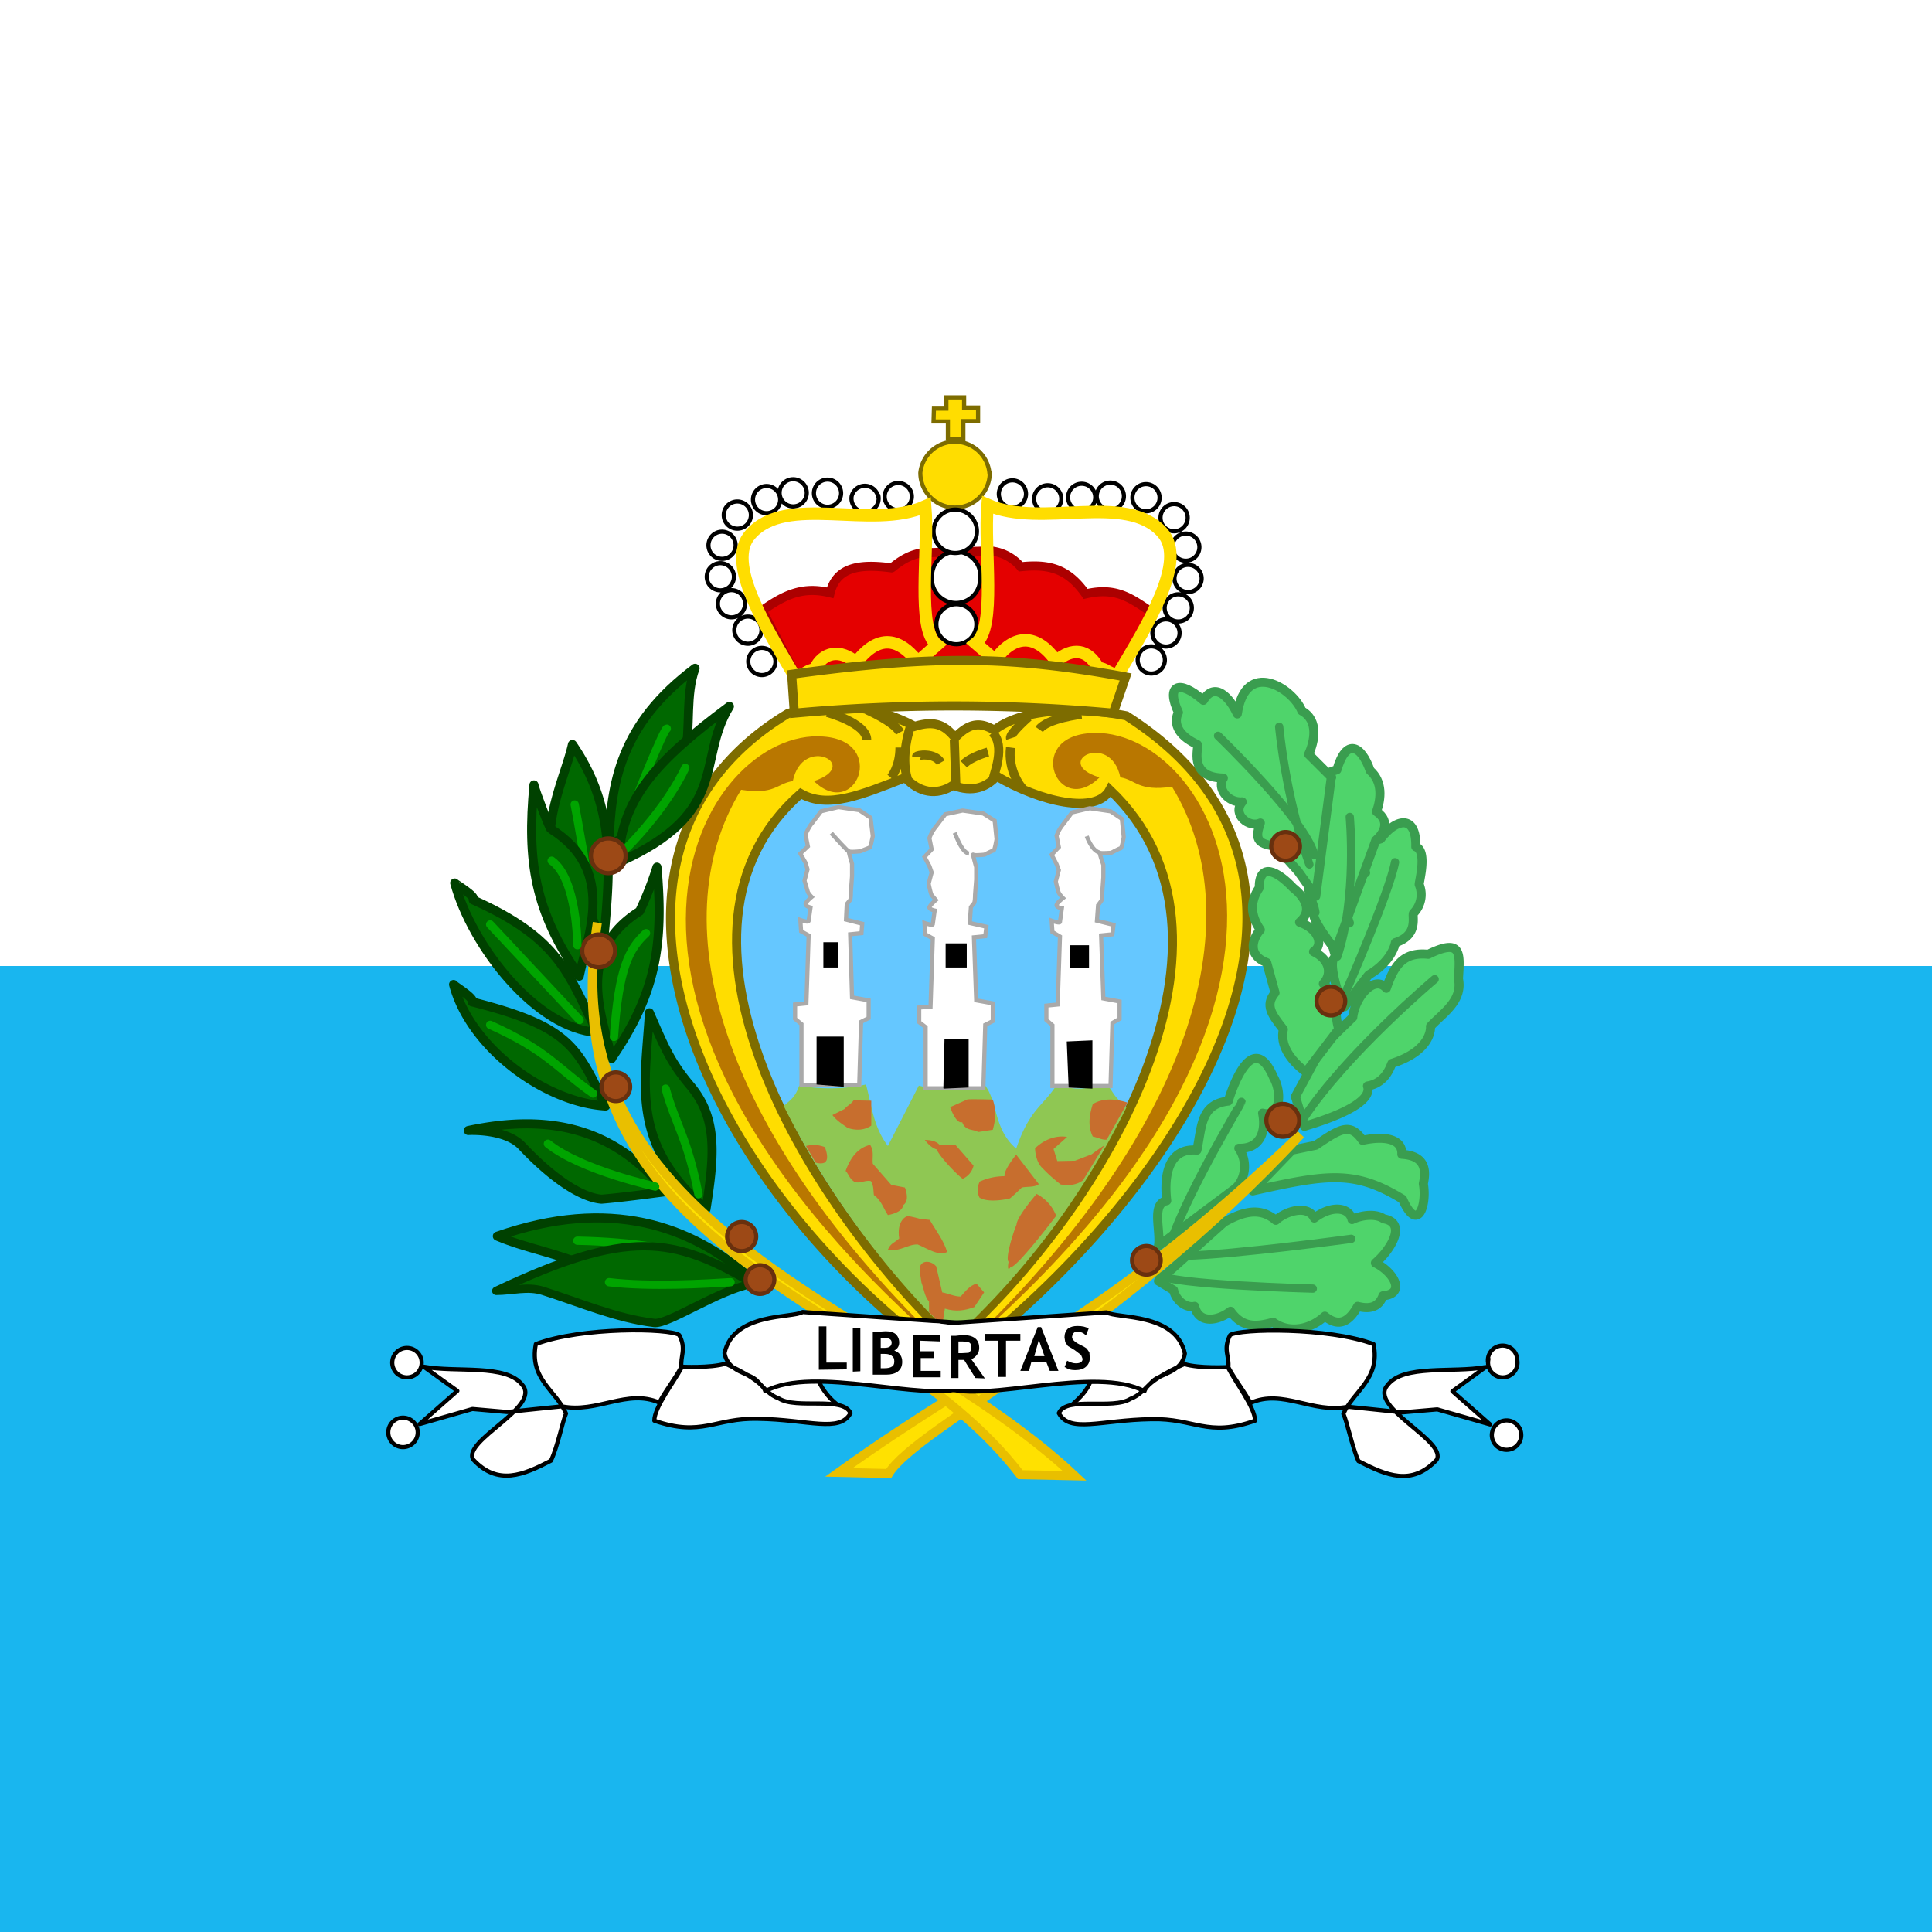 <svg viewBox="0 0 512 512" id="flag-icons-sm" xmlns="http://www.w3.org/2000/svg">
  <rect x="0" y="0" width="512" height="512" fill="#808080" stroke="none"/>
  <g stroke-width="1pt" fill-rule="evenodd">
    <path d="M0 256h512v256H0z" fill="#19b6ef"></path>
    <path d="M0 0h512v256H0z" fill="#fff"></path>
  </g>
  <path d="M252.9 361.8C308.8 320 369 234.6 298.5 189.7c-13.2-2.6-27.9-1.8-35 3.8-3.7-2.2-6.6-2-10.4 2-2.6-3.2-5.2-4.7-10.7-3a44 44 0 0 0-33.6-3.4c-61.5 37-23.9 124.6 44 172.7z" stroke-width="2.4" stroke="#7d6c00" fill-rule="evenodd" fill="#fd0"></path>
  <g stroke="#3a9d4f">
    <path d="M356.3 266.8s6.3-8.5 6.5-8.5c6.3-3.7 7-8.5 7-8.5 6.3-2 4.3-7.1 4.8-7.8a7 7 0 0 0 1.5-7.6c0-.9 2.2-8.9-.9-10 .2-8.5-5.1-7.7-9.3-2.1-4.5 1.3-5.5 5-4 9-5.8 0-6 8.5-4.3 13.3-7.8-.2-3.4 8.5-3.7 9-2.6 1.2 2 13.6 2.4 13.2zM307 339.5l4 2.4c.7 3 3.5 4.8 5.6 4.3 1 4.6 6 4 9.5 1.3 3 4.2 6.5 4.3 11.3 2.9 4.4 3.2 10 1.8 13.7-1.6 4 3.3 6.7 1 8.7-2.6 3.1.8 5.6.3 6.7-2.8 6.1-.5 3-6.2-2-8.7 4-3.4 8.5-10.6 2.2-11.7-2-1.4-5.6-1.1-8.4.2-.7-3.2-5.2-4-10-.4-1.7-3.6-7.5-1.9-10.2.6-3.5-3-7.6-3-13.7.5zm0-9.3c.7-4-2-11.2 2.2-12-.8-6.6.4-14.1 8-13.4 1.3-6.3 1-12.2 8.3-13 0 0 5.9-20.5 12-6.3 2.3 4 1.9 10.8-2.9 9.5 1 5-.7 9.5-6.3 9.3 2.5 3.6 1.7 8.4-1 10.7zm35.4-25.4 6.3-1.3c6.5-4.4 9.1-6.1 12.4-1.3 5.4-1.2 10.6-.6 10.4 3.7 6.5.4 6.4 4.5 5.7 7.8 1 5.7-1.5 13.2-5.5 4.1-12.6-7.7-19.7-6.7-39.7-2.2zm3.3-6.3c.2-.2 18.7-5 16.7-10.7 5.2-.8 6.3-6 6.5-6 10.9-3.5 10.2-9.8 10.2-9.8 3.1-3.4 8.6-6.7 7.4-12.6.4-6.7 1-10.9-8-6.5-6.8-.7-9.1 3.2-11.1 9-3.2-3.7-8.3 2.3-8.9 7.7 0 0-8.3 8-8.3 8.2l-6.9 12.8z" stroke-width="2.4" stroke-linejoin="round" fill-rule="evenodd" fill="#4fd46b"></path>
    <path d="M346.1 284.1c-4.4-3.3-6.9-7.3-6-11.3-3-3.9-5-6.3-2.2-9.7l-2.2-8c-5.7-2.2-3.3-7-1.7-8.7q-4-5.7-.3-11.1c0-7 4.9-4.4 9 0 0 0 6.7 4.8 1.7 9.1 5 1.7 6.5 6 3.7 7.8 4.3 2 5 5.9 2.6 8.5 4.4 3.5 2.7 8 4.1 12z" stroke-width="2.4" stroke-linejoin="round" fill-rule="evenodd" fill="#4fd46b"></path>
    <path d="M354 251.8c-.3-.2-7.5-9.4-5.5-10-.4-2.8-2.6-5.9-1.3-8.7-3.5-3.5-3.6-7.7-.9-11-2.4-3.3-1.3-7.7 2-10.5-1-5.3 2.7-6.6 6-7.6 2.5-8.6 6.5-6.4 8.8.2 3.4 3 2.9 7.5 1.7 10.9 4 2.7 1.6 6.1-.2 7.6z" stroke-width="2.4" stroke-linejoin="round" fill-rule="evenodd" fill="#4fd46b"></path>
    <path d="m352.9 206-6.1-6.1c1.5-3.2 2.8-9-1.8-11.5-2.5-6.2-15-13.8-17.1.8-2-4.4-6-8.7-9-3.6-6.5-5.7-10-4-6.6 3.2 0 0-3 4.8 5 8.5.6.6-2.7 8.7 6.9 8.9-1.8 2.7 1.2 6.6 5 6.3-2.8 3.4 1.9 7 4.8 5.6-1.3 3.8-1.2 5.6 4 6.1l6 6.7 4.7 6.6 4.1-31.5z" stroke-width="2.4" stroke-linejoin="round" fill-rule="evenodd" fill="#4fd46b"></path>
    <path d="M356.6 263c.2-.4 11.6-26.5 13.1-34.5m-12-12s2 21.3-3.3 37M322.8 195s23.3 22.4 25.5 31.6m-9.3-34s1.6 18.4 8 36.5m33.2 30.4s-23.3 19.6-34.7 36.8m12.6 32s-30.7 4.2-44.2 4.5m34 8.7s-38-1-40.8-3.7M329 292c0 .3-19.3 32.2-20 42.7" stroke-width="2.2" stroke-linecap="round" fill="none"></path>
  </g>
  <path d="M252.7 355.7c-40.3-38-81.6-109.4-40.5-145.4 7.2 4.1 15.9.4 27.7-4.2 3.6 3.9 8.2 4.9 12.7 2 5.2 2.1 9 .4 11.5-2.4 11.6 6.8 26.5 10.3 30 3.6 40.4 38.4-.5 110-41.5 146.4z" stroke-width="2.4" stroke="#7d6c00" fill-rule="evenodd" fill="#65c7ff"></path>
  <path d="M252.9 354.6a227 227 0 0 1-45.2-61.5c2-1.8 3-2.3 4.1-5.4a46 46 0 0 0 17.7-.3c1.6 6.1 2 11.2 5.8 16.3l8.2-16a36 36 0 0 0 17.6 0c3.4 4.6 2.2 11.5 8.2 16.7 3.6-10.6 7.2-11.3 10.8-17 5.3 1.9 8.7 1 13-.3 2.3 2.6 1.2 2.5 5.4 6.4a206 206 0 0 1-45.6 61z" fill-rule="evenodd" fill="#8fc753"></path>
  <path d="M205.5 175.3a3.6 3.6 0 1 1-7.2 0 3.6 3.6 0 0 1 7.2 0zm-3.7-8.3a3.6 3.6 0 1 1-7.2 0 3.6 3.6 0 0 1 7.2 0zm-4.4-7.6a3.6 3.6 0 1 1-7.1 0 3.6 3.6 0 0 1 7.1 0zm-3-7.4a3.6 3.6 0 1 1-7 0 3.6 3.6 0 0 1 7 0zm.5-8.1a3.6 3.6 0 1 1-7.1 0 3.6 3.6 0 0 1 7.1 0zm18.9-13.3a3.6 3.6 0 1 1-7.2 0 3.6 3.6 0 0 1 7.2 0zm-7.1 1.2a3.6 3.6 0 1 1-7.1 0 3.6 3.6 0 0 1 7.1 0zm-7.7 4.7a3.6 3.6 0 1 1-7.2 0 3.6 3.6 0 0 1 7.2 0zm23.9-5.8a3.6 3.6 0 1 1-7.2 0 3.6 3.6 0 0 1 7.2 0zm9.9.8a3.6 3.6 0 1 1-7.1 0 3.6 3.6 0 0 1 7 0zm8.8-.5a3.6 3.6 0 1 1-7.1 0 3.6 3.6 0 0 1 7.1 0z" stroke-width="1.1" stroke="#000" fill-rule="evenodd" fill="#fff"></path>
  <path d="M262.3 125.3a9.2 9.2 0 1 1-18.4 0 9.2 9.2 0 0 1 18.3 0z" stroke-width="1.1" stroke="#7d6c00" fill-rule="evenodd" fill="#fd0"></path>
  <path d="M271.9 130.9a3.6 3.6 0 1 1-7.2 0 3.6 3.6 0 0 1 7.2 0zm9.3.7a3.6 3.6 0 1 1-7.1 0 3.6 3.6 0 0 1 7.1 0zm9-.4a3.6 3.6 0 1 1-7.1 0 3.6 3.6 0 0 1 7.1 0zm7.6-.3a3.6 3.6 0 1 1-7.1 0 3.6 3.6 0 0 1 7.1 0zm9.5 1a3.6 3.6 0 1 1-7.2 0 3.6 3.6 0 0 1 7.2 0zm7.4 4.7a3.6 3.6 0 1 1-7.1 0 3.6 3.6 0 0 1 7.1 0z" stroke-width="1.1" stroke="#000" fill-rule="evenodd" fill="#fff"></path>
  <path d="m202 161.8 9.2 17.6h84.5l9.7-17c-5.7-3.9-9.6-6.9-17.7-5-4.7-6.7-9.7-8-17.2-7.2a12 12 0 0 0-8-4.2l-17.8.5c-4.6.4-8.2 4-8.4 4-7.6-1-14.5-.7-16.3 6.6-6.9-1.7-11.7.2-18 4.7z" stroke-width="2.4" stroke="#ac0000" fill-rule="evenodd" fill="#e40000"></path>
  <path d="M317.8 144.4a3.6 3.6 0 1 1-7.1 0 3.6 3.6 0 0 1 7.1 0zm.6 8.3a3.6 3.6 0 1 1-7.1 0 3.6 3.6 0 0 1 7.1 0zm-2.6 7.8a3.6 3.6 0 1 1-7.1 0 3.6 3.6 0 0 1 7.1 0zm-3.3 6.4a3.6 3.6 0 1 1-7 0 3.6 3.6 0 0 1 7 0zm-3.8 8a3.6 3.6 0 1 1-7.2 0 3.6 3.6 0 0 1 7.2 0zm-50-10.2a5.3 5.3 0 1 1-10.5 0 5.3 5.3 0 0 1 10.5 0zm1-12.1a6.4 6.4 0 1 1-12.7 0 6.4 6.4 0 0 1 12.8 0z" stroke-width="1.1" stroke="#000" fill-rule="evenodd" fill="#fff"></path>
  <path d="M258.9 140.8a5.7 5.7 0 1 1-11.5 0 5.7 5.7 0 0 1 11.5 0z" stroke-width="1.1" stroke="#000" fill-rule="evenodd" fill="#fff"></path>
  <path d="M251.2 116.3v-4.6h-3.8l.1-3.4h3.3v-3h4.7v2.7h3.7v3.6h-3.9v4.8z" stroke-width="1.1" stroke="#7d6c00" fill-rule="evenodd" fill="#fd0"></path>
  <path d="M210.7 179.4c-7.5-12.9-18.7-30.3-11.8-37.8 9.6-10.9 32-1 46.3-7.4 1 12.3-2.4 32.5 3.1 36.7l-5.1 4.5c-3.1-4-9-9.4-16.3.2-4.1-3.6-8.8-3-11 1.8-2.2.3-2 1.2-5.2 2zm85.5-.5c7.5-12.8 18.7-30.2 11.8-37.8-9.6-10.8-32-1-46.3-7.3-1 12.2 2.4 32.4-3.1 36.7l5.1 4.4c5-6.9 11-7.1 16.2.3 4.2-3.7 8.5-3.2 11.1 1.8 2.2.3 2 1.1 5.2 2z" stroke-width="3.3" stroke="#fd0" fill="none"></path>
  <path d="M210.5 189a466 466 0 0 1 84.5 0l3.3-9.6c-29.5-5.4-49.9-6-88.5-.7z" stroke-width="2.4" stroke="#7d6c00" fill-rule="evenodd" fill="#fd0"></path>
  <path d="m249.7 351.3.7-4.5c3 .9 5.3.5 7.8-.4l2.6-3.9-2-2.3c-1.7.4-3 2-4.2 3.4-1.7 0-3.2-.8-4.9-1.1l-1.6-6.9c-1.6-1.9-5-1.7-4.3 1.7l.4 2.6c.6 1.6.9 3.9 2 5v2.8zm1.3-19.5c-2.3 1.1-5-.8-7.8-2-2.6-.1-4.7 2-7.9 1.4.6-1.7 2-2 3-3-.7-4.4 1.6-5.9 2.3-5.9s3.2.7 3.2.7l2.6.3c1.6 2.8 3.7 5.4 4.6 8.5" fill-rule="evenodd" fill="#c76e2e"></path>
  <path d="M235.5 390.5c7.5-12.3 60-36.8 109.2-89.9-50 48.3-81.4 60.1-122.4 89.6z" stroke-width="2.4" stroke="#e9bf00" fill-rule="evenodd" fill="#ffe100"></path>
  <path d="M307.6 334a3.8 3.8 0 1 1-7.6 0 3.8 3.8 0 0 1 7.6 0zm36.7-37.1a4.3 4.3 0 1 1-8.7 0 4.3 4.3 0 0 1 8.7 0zm12.2-31.6a3.8 3.8 0 1 1-7.6 0 3.8 3.8 0 0 1 7.6 0zm-12-41a3.8 3.8 0 1 1-7.6 0 3.8 3.8 0 0 1 7.6 0z" stroke-width="1.1" stroke="#68300e" fill-rule="evenodd" fill="#9d4916"></path>
  <path d="M212.4 287.6v-16.2l-1.7-1.4v-3.8l3-.3.6-18-2-1.1-.2-3s2.2.8 2.2.2l.5-3.5s-1.3-.3-1.3-.9 1.6-1.9 1.6-1.9-.8-.8-1-1.3l-.9-3 .8-3-.5-1.7-1.4-2.5 2-1.9-.6-3c0-.5 1.3-2.8 1.6-3l2.5-3.3 4.6-1.1 5.5.8 3 2 .6 4.9s-.6 3-.8 3l-2.5 1s-2.7.3-3 0 .8 3.3.8 3.3v3.3l-.3 4.1s0 2-.2 2.2l-.9 1.1-.2 4.1 4.3 1.1-.2 2.5-3 .3.5 16.7 4.4.8v4.7l-2 1-.5 16.8zm66.5.2v-16.1l-1.6-1.4v-3.8l3-.3.6-18-2-1.2-.2-3s2.2.8 2.2.3l.5-3.6s-1.4-.2-1.4-.8 1.7-1.9 1.7-1.9-.8-.8-1.1-1.4-.8-3-.8-3l.8-3-.6-1.6-1.3-2.5 1.9-2-.6-3a10 10 0 0 1 1.7-3l2.4-3.2 4.7-1.1 5.5.8 3 2 .5 4.8s-.5 3-.8 3-2.5 1.2-2.5 1.2-2.7.2-3 0 .9 3.2.9 3.2v3.3l-.3 4.1s0 2-.3 2.2l-.8 1.1-.3 4.1 4.4 1.1-.3 2.5-3 .3.6 16.7 4.3.8v4.6l-1.9 1.1-.5 16.7zm-33.6.6v-16.2l-1.7-1.3V267l3-.2.6-18.1-2-1.1-.2-3s2.2.8 2.2.3l.5-3.6s-1.4-.3-1.4-.8 1.7-2 1.7-2l-1.1-1.3c-.3-.5-.8-3-.8-3l.8-3-.6-1.7-1.3-2.4 1.9-2-.6-3a10 10 0 0 1 1.7-3l2.5-3.3 4.6-1 5.5.8 3 1.9.5 4.9s-.5 3-.8 3-2.4 1.1-2.4 1.1-2.8.3-3 0 .8 3.3.8 3.3v3.3l-.3 4s0 2-.3 2.3-.8 1-.8 1l-.3 4.2 4.4 1-.3 2.5-3 .3.6 16.7 4.4.8v4.7l-2 1-.5 16.8z" stroke-width="1.1" stroke="#a9a9a9" fill-rule="evenodd" fill="#fff"></path>
  <path d="M216.4 287.4v-12.7h7.2V288zm33.6 1 .3-13h6.4v12.8l-6.6.3zm33.2-.2-.5-12.2 6.8-.3v12.8zm-65-38.5h4v6.7h-4zm32.4.3h5.6v6.4h-5.6zm33 .5h5v6.1h-5z" fill-rule="evenodd"></path>
  <path d="M220.3 220.8c4.4 4.9 4.7 4.9 4.7 4.9m28-5c.7 1.7 2.1 5.3 3.8 5.5m31.2-4.6s1.3 3.8 3.3 4.3" stroke-width="1.1" stroke="#a8a8a8" fill="none"></path>
  <path d="M215.7 207c12.8-4.2-3-12.5-5.6 0-4.2.6-4.7 3.7-13.7 2.3-21.7 35.4-5.6 92.3 57.8 151.3-113.6-96.6-67.4-168-36-165.4 17.1 1.2 8.5 22.5-2.5 11.8" fill-rule="evenodd" fill="#b97700"></path>
  <path d="M219.2 188.8s10.5 2.8 10.5 7.3m0-8s7.2 3.1 8.8 6m48.1-4.8s-9.2 1.1-11.2 4m-2.8-3.3s-5.2 4.5-4.8 5.7m3.6 13.6c-.8-.4-4.4-5.2-3.6-11.2m-31.7 8s2.4-2.8 2.4-8m14.4-2 .4 11.6m10-1.6c0-.8 3.3-8.4-.3-12m-21.7-1.6s-2.8 7.6-.8 14m21.3-7.2s-4.4 1.2-6.4 3.2m-12.5-2c0-.4 4.8-1.2 6.4 1.6" stroke-width="2.4" stroke="#7d6c00" fill="none"></path>
  <path d="M235.3 322c.2 0 4-.7 4-2.6 2-1.2.5-4.7.5-4.7l-3.6-.7-4.9-5.6c-.2-1.7.4-3.3-.7-5-3.4.8-5.3 3.6-6.5 6.9.9 1 1 2.1 2.5 3 1.6.3 2.7-.6 4.2-.3.8 1.3.6 2.5.8 3.7 2 1.5 2.5 3.5 3.7 5.3m-4.4-23.7v-6.6l-4.7-.1c-.6 1-1.7 1.4-2.4 2.3l-3.2 1.6c1.3 1.7 3 2.6 4 3.4q3.6 1.2 6.3-.6m-14.8 9.7-2.5-4.3a8 8 0 0 1 5 .3s1.1 2.7.3 3.7c-.4 1-2.9.5-2.8.3m39 4.4a5 5 0 0 0 2.9-3.5l-4.8-5.5H249c-1-1.1-2.6-1.3-3.9-1.3 0 0 1.4 2 3.1 2.5 1.3 2.7 6.6 7.8 7 7.8zm4.6.7a16 16 0 0 1 6.5-1.4c-.2-1.7 3.1-5.7 3.1-5.7l6 7.8c-1.1.9-3 .6-4.5.9 0 0-2.9 2.8-3.2 2.9s-5.5 1.3-8-.2c-1.2-2.2.2-4.7.1-4.3m3.4-13.7c.7-2.5 1-5 0-8 0 0-6.8-.2-6.8 0l-4.5 2s1.5 4.5 3.2 4c.8 2.4 3.1 1.8 4.2 2.6zm26.5-6.8c-.9 2.8-1.4 5.8 0 8.6 1.2.2 2.6 1 3.7.8l5.5-9.8q-5.6-1.8-9.2.4" fill-rule="evenodd" fill="#c76e2e"></path>
  <path d="M291.3 206c-12.8-4 3-12.4 5.6 0 4.2.7 4.7 3.8 13.7 2.5 21.6 35.3 5.6 92.3-57.8 151.2 113.5-96.6 67.4-168 36-165.4-17.2 1.2-8.5 22.5 2.5 11.8z" fill-rule="evenodd" fill="#b97700"></path>
  <path d="M292.6 303.6c-.2 0-3.3 2.3-3.3 2.3l-4.4 1.7-4.7.1-1-3.2 3.6-3.2c-3-.5-6.1.7-8.5 3 0 0 0 3.5 2 5.3a41 41 0 0 0 4.8 4.3q3.6.6 5.9-1.1zm-24.8 32.2c1.5.4 12.1-13.6 12.1-13.6a11 11 0 0 0-5.2-5.8s-5.2 6-5.3 8.1c-.8 1.9-3.1 9-2.1 9.9-.1.2-.5 3 .5 1.4" fill-rule="evenodd" fill="#c76e2e"></path>
  <path d="M198.8 338.6c-15.8-13.8-37.2-21.4-67-11 8 3.4 16.7 4.6 24.1 8.3z" stroke-width="2.4" stroke-linejoin="round" stroke="#004100" fill-rule="evenodd" fill="#006800"></path>
  <path d="M153 328.8c31.2.6 40.3 8.4 38.6 7.1" stroke-width="2.2" stroke-linecap="round" stroke="#00a400" fill="none"></path>
  <path d="M199.4 340.2c-9.3 1.8-22.2 10.8-26 10.4-10.1-1.2-19.7-5.4-29.5-8.5-4.1-1.3-8.2 0-12.4 0 35-16.6 47-14.3 68-2z" stroke-width="2.2" stroke-linejoin="round" stroke="#004100" fill-rule="evenodd" fill="#006800"></path>
  <path d="M176.4 315.8s-11.7 1.6-17 2c-5.1-.4-12.7-5.2-21-14-4.4-4.8-14.3-4.2-14.3-4.2 22-4.7 39-.3 52.3 16.2zm-16-22.7c-15.9-1-35.7-15.3-40.2-32.2 0 .3 5.8 3.7 4.9 4.6 26 6.6 27.8 11.9 35.4 27.6zm26.7 27.3c2.3-14.4 3-24-4-32.5-5.5-6.5-7-10.4-11-19.5-1.1 19-5.2 34.6 15 52zm-25-40c11.8-17.2 13.8-30.2 12-50.6a88 88 0 0 1-4.6 11.7c-17.5 11-9.7 28.2-7.4 39z" stroke-width="2.4" stroke-linejoin="round" stroke="#004100" fill-rule="evenodd" fill="#006800"></path>
  <path d="M151.7 197.3c11.8 17.2 10 33.4 8.1 53.9a89 89 0 0 0-4.5-11.7c-17.6-11-5.9-31.5-3.6-42.2z" stroke-width="2.4" stroke-linejoin="round" stroke="#004100" fill-rule="evenodd" fill="#006800"></path>
  <path d="M161.4 224c28.6-14.5 17.6-32.8 22.8-46.9-19.8 14.8-22.4 30.5-22.8 46.8z" stroke-width="2.4" stroke-linejoin="round" stroke="#004100" fill-rule="evenodd" fill="#006800"></path>
  <path d="M165.3 220.3c3.6-10 10.7-27.2 11.4-27.2m-19.8 48.4c-.7-7.2-4.2-26.4-4.6-28.3" stroke-width="2.2" stroke-linecap="round" stroke="#00a400" fill="none"></path>
  <path d="M158.2 273.6c-16-1-33.1-22.7-37.7-39.6 0 .2 5.9 3.6 4.9 4.5 22.8 10.2 25.2 19.4 32.8 35zm-4.7-15c-11.8-17.2-13.9-30.2-12-50.6.3 1.6 4.2 11.7 4.5 11.7 17.5 11 9.7 28.2 7.5 39zm10.5-30.1c29.6-13.1 20.5-26.9 29.3-41.3-19.8 14.7-29 25-29.3 41.3z" stroke-width="2.4" stroke-linejoin="round" stroke="#004100" fill-rule="evenodd" fill="#006800"></path>
  <path d="M165.3 225.5c12-12 16.3-22 16.3-22" stroke-width="2.2" stroke-linecap="round" stroke="#00a400" fill="none"></path>
  <g fill-rule="evenodd">
    <path d="m270.4 390.8 14.4.3c-47.7-44.8-139.3-64.3-126.5-146.6C145 333.8 233 342 270.4 390.8z" stroke-width="2.4" stroke="#e9bf00" fill="#ffe100"></path>
    <path d="M165.8 226.8a4.6 4.6 0 1 1-9.2 0 4.6 4.6 0 0 1 9.2 0zM163 252a4.3 4.3 0 1 1-8.7 0 4.3 4.3 0 0 1 8.7 0zm4 36a3.8 3.8 0 1 1-7.6 0 3.8 3.8 0 0 1 7.6 0zm33.4 39.7a3.8 3.8 0 1 1-7.7 0 3.8 3.8 0 0 1 7.7 0zm4.8 11.4a3.8 3.8 0 1 1-7.6 0 3.8 3.8 0 0 1 7.6 0z" stroke-width="1.1" stroke="#68300e" fill="#9d4916"></path>
  </g>
  <g fill-rule="evenodd" fill="#fff">
    <g stroke-width="1.1" stroke="#000">
      <path d="M222 372.3a17 17 0 0 1-5-6.2l-15-1.7-.2 8.6 20.3-.7z"></path>
      <path d="M112.3 362.2c8.7 1.6 21.8-.8 26.1 4.8 5.2 5.8-16 14.8-13 19.8 6.5 7 13.3 4.1 20.6.3 1.8-3.8 3.1-10.5 4-12.5-2.6-6.1-9.8-9.1-8-18.4 12.2-4.6 35.5-4.2 38-2.4 2 3.8.2 5.6.6 8.7-2 3.8-7.2 10.4-7.2 14 12.7 4.4 16-.8 27.5-.5 13.4.2 21.6 3.8 24.5-1.5-2-4.6-14.3-.9-19-3.9-2.3-.8-3.8-2.6-5.8-4.7s-7.7-2.2-8.6-7.3c2.4-10.9 18.1-9.2 20.7-10.9l41 2.8c7.4-.2 11.6 13.2 1.6 17.2s-39.7-6-52.5 1c-.7-2.9-10-7.1-10.6-7.3-4 1.2-11.6.8-11.6.8-1.9 3.5-4 6-5.9 9.5-8.5-3.7-16.5 2.9-25.8 1l-14.5 1.5-9.2-.8-14 4 10-8.8z" stroke-linejoin="round"></path>
      <path d="M111.7 360.5a3.9 3.9 0 1 1-7.7 0 3.9 3.9 0 0 1 7.7 0zm-1 19.1a3.9 3.9 0 1 1-7.8 0 3.9 3.9 0 0 1 7.8 0z"></path>
    </g>
    <g stroke-width="1.1" stroke="#000">
      <path d="M284 372.4c2.5-2.3 4-3.8 5-6.3l15-1.6.3 8.6z"></path>
      <path d="M393.7 362.3c-8.7 1.6-21.8-.8-26 4.8-5.2 5.8 16 14.8 13 19.8-6.6 7-13.3 4.1-20.7.3-1.7-3.8-3-10.5-4-12.5 2.7-6.1 9.9-9.2 8-18.5-12.1-4.5-35.4-4.1-38-2.4-2 3.9-.1 5.7-.5 8.7 2 4 7.1 10.5 7.1 14-12.7 4.5-16-.7-27.5-.4-13.4.2-21.6 3.8-24.5-1.6 2-4.6 14.3-.8 19-3.8 2.3-.8 3.8-2.7 5.9-4.7s7.7-2.2 8.5-7.3c-2.4-10.9-18.1-9.2-20.7-10.9l-41 2.8c-7.4-.2-11.5 13.2-1.5 17.2s39.6-6 52.5.9c.7-2.8 9.9-7 10.6-7.2 3.9 1.2 11.6.8 11.6.8 1.8 3.4 4 6 5.9 9.5 8.5-3.8 16.5 2.9 25.8 1l14.4 1.5 9.3-.8 14 4-10-8.8z" stroke-linejoin="round"></path>
      <path d="M394.4 360.5a3.9 3.9 0 1 0 7.7 0 3.9 3.9 0 0 0-7.8 0zm1 19.2a3.9 3.9 0 1 0 7.7 0 3.9 3.9 0 0 0-7.7 0z"></path>
    </g>
    <path d="M252.8 351.3c-3.5-.7-4.7-.5-7-.7l-5.5 16.9c8.4.7 16.3.7 16.3.7-5.1-1-3.9-16.8-3.8-17z"></path>
  </g>
  <g font-weight="bold" font-size="9" font-family="Trebuchet MS">
    <path aria-label="L" d="M217 363v-11.5h2v9.6h5.4v1.8z"></path>
    <path aria-label="I" d="M226 363.5V352h2v11.4z"></path>
    <path aria-label="B" d="M234.8 364.3h-3.5V353l3.4-.2q1.7 0 2.6.7 1 .9 1 2.3t-1.3 2.1q2.1.8 2.1 3 0 1.7-1.2 2.6-1.1.8-3 .8zm-1.4-9.7v2.6h1q1.9 0 1.9-1.4 0-1.2-1.8-1.2zm0 4.2v3.8h1q1.3 0 1.9-.4.7-.3.7-1.4t-.6-1.4q-.5-.6-2-.6z"></path>
    <path aria-label="E" d="M243.9 355.3v2.8h3.7v1.8H244v3.4h5.3v1.7H242v-11.3h7.2v1.8z"></path>
    <path aria-label="R" d="m258.5 365.2-3-4.8H254v4.8h-2V354h1.3l1.8-.2q4.4 0 4.4 3.4 0 1-.5 1.7-.7 1-1.6 1.3l3.6 5.1zm-4.5-9.6v3h1l1.7-.1q.7-.4.7-1.4t-.5-1.3q-.7-.3-2.2-.3h-.7z"></path>
    <path aria-label="T" d="M266.6 355.3v9.6h-2v-9.6H261v-1.8h9.4v1.8z"></path>
    <path aria-label="A" d="m278.2 363.3-.9-2.3h-4l-.6 2.3h-2.3l4.6-11.6h.9l4.6 11.6zm-2.9-8.2-1.2 4.3h2.7z"></path>
    <path aria-label="S" d="m282.1 362.4.7-1.8q1.3.7 2.3.7 1.8 0 1.8-1.2l-.4-1-1.7-1.3-1.8-1.1-.7-1-.2-1.3q0-1.4.9-2.3 1-.7 2.5-.7 2 0 3 .7l-.7 1.8q-1-1-2.3-1-.7 0-1 .4t-.4 1q0 1 2 2 1.3.6 1.9 1.1l.7 1 .1 1.5q0 1.4-1 2.3t-2.9.9q-1.7 0-2.8-.9z"></path>
  </g>
  <path d="M161.4 339.8c10.8 1.3 25.7.4 32.2 0m-48.4-36.7c9 7.2 28.9 11.4 28.6 11.4m11.3 2c-2.9-15-6.1-18.5-8.7-28m-46.5-16.9c15.3 6.9 17.6 11.4 27.3 18.2m5.5-15c1.3-18.4 4-23.3 8.5-27.5m-41.3-2.3 23.7 25.3m-7.4-42.2c6.8 4.9 6.8 22.4 6.8 22.4" stroke-width="2.2" stroke-linecap="round" stroke="#00a400" fill="none"></path>
</svg>
